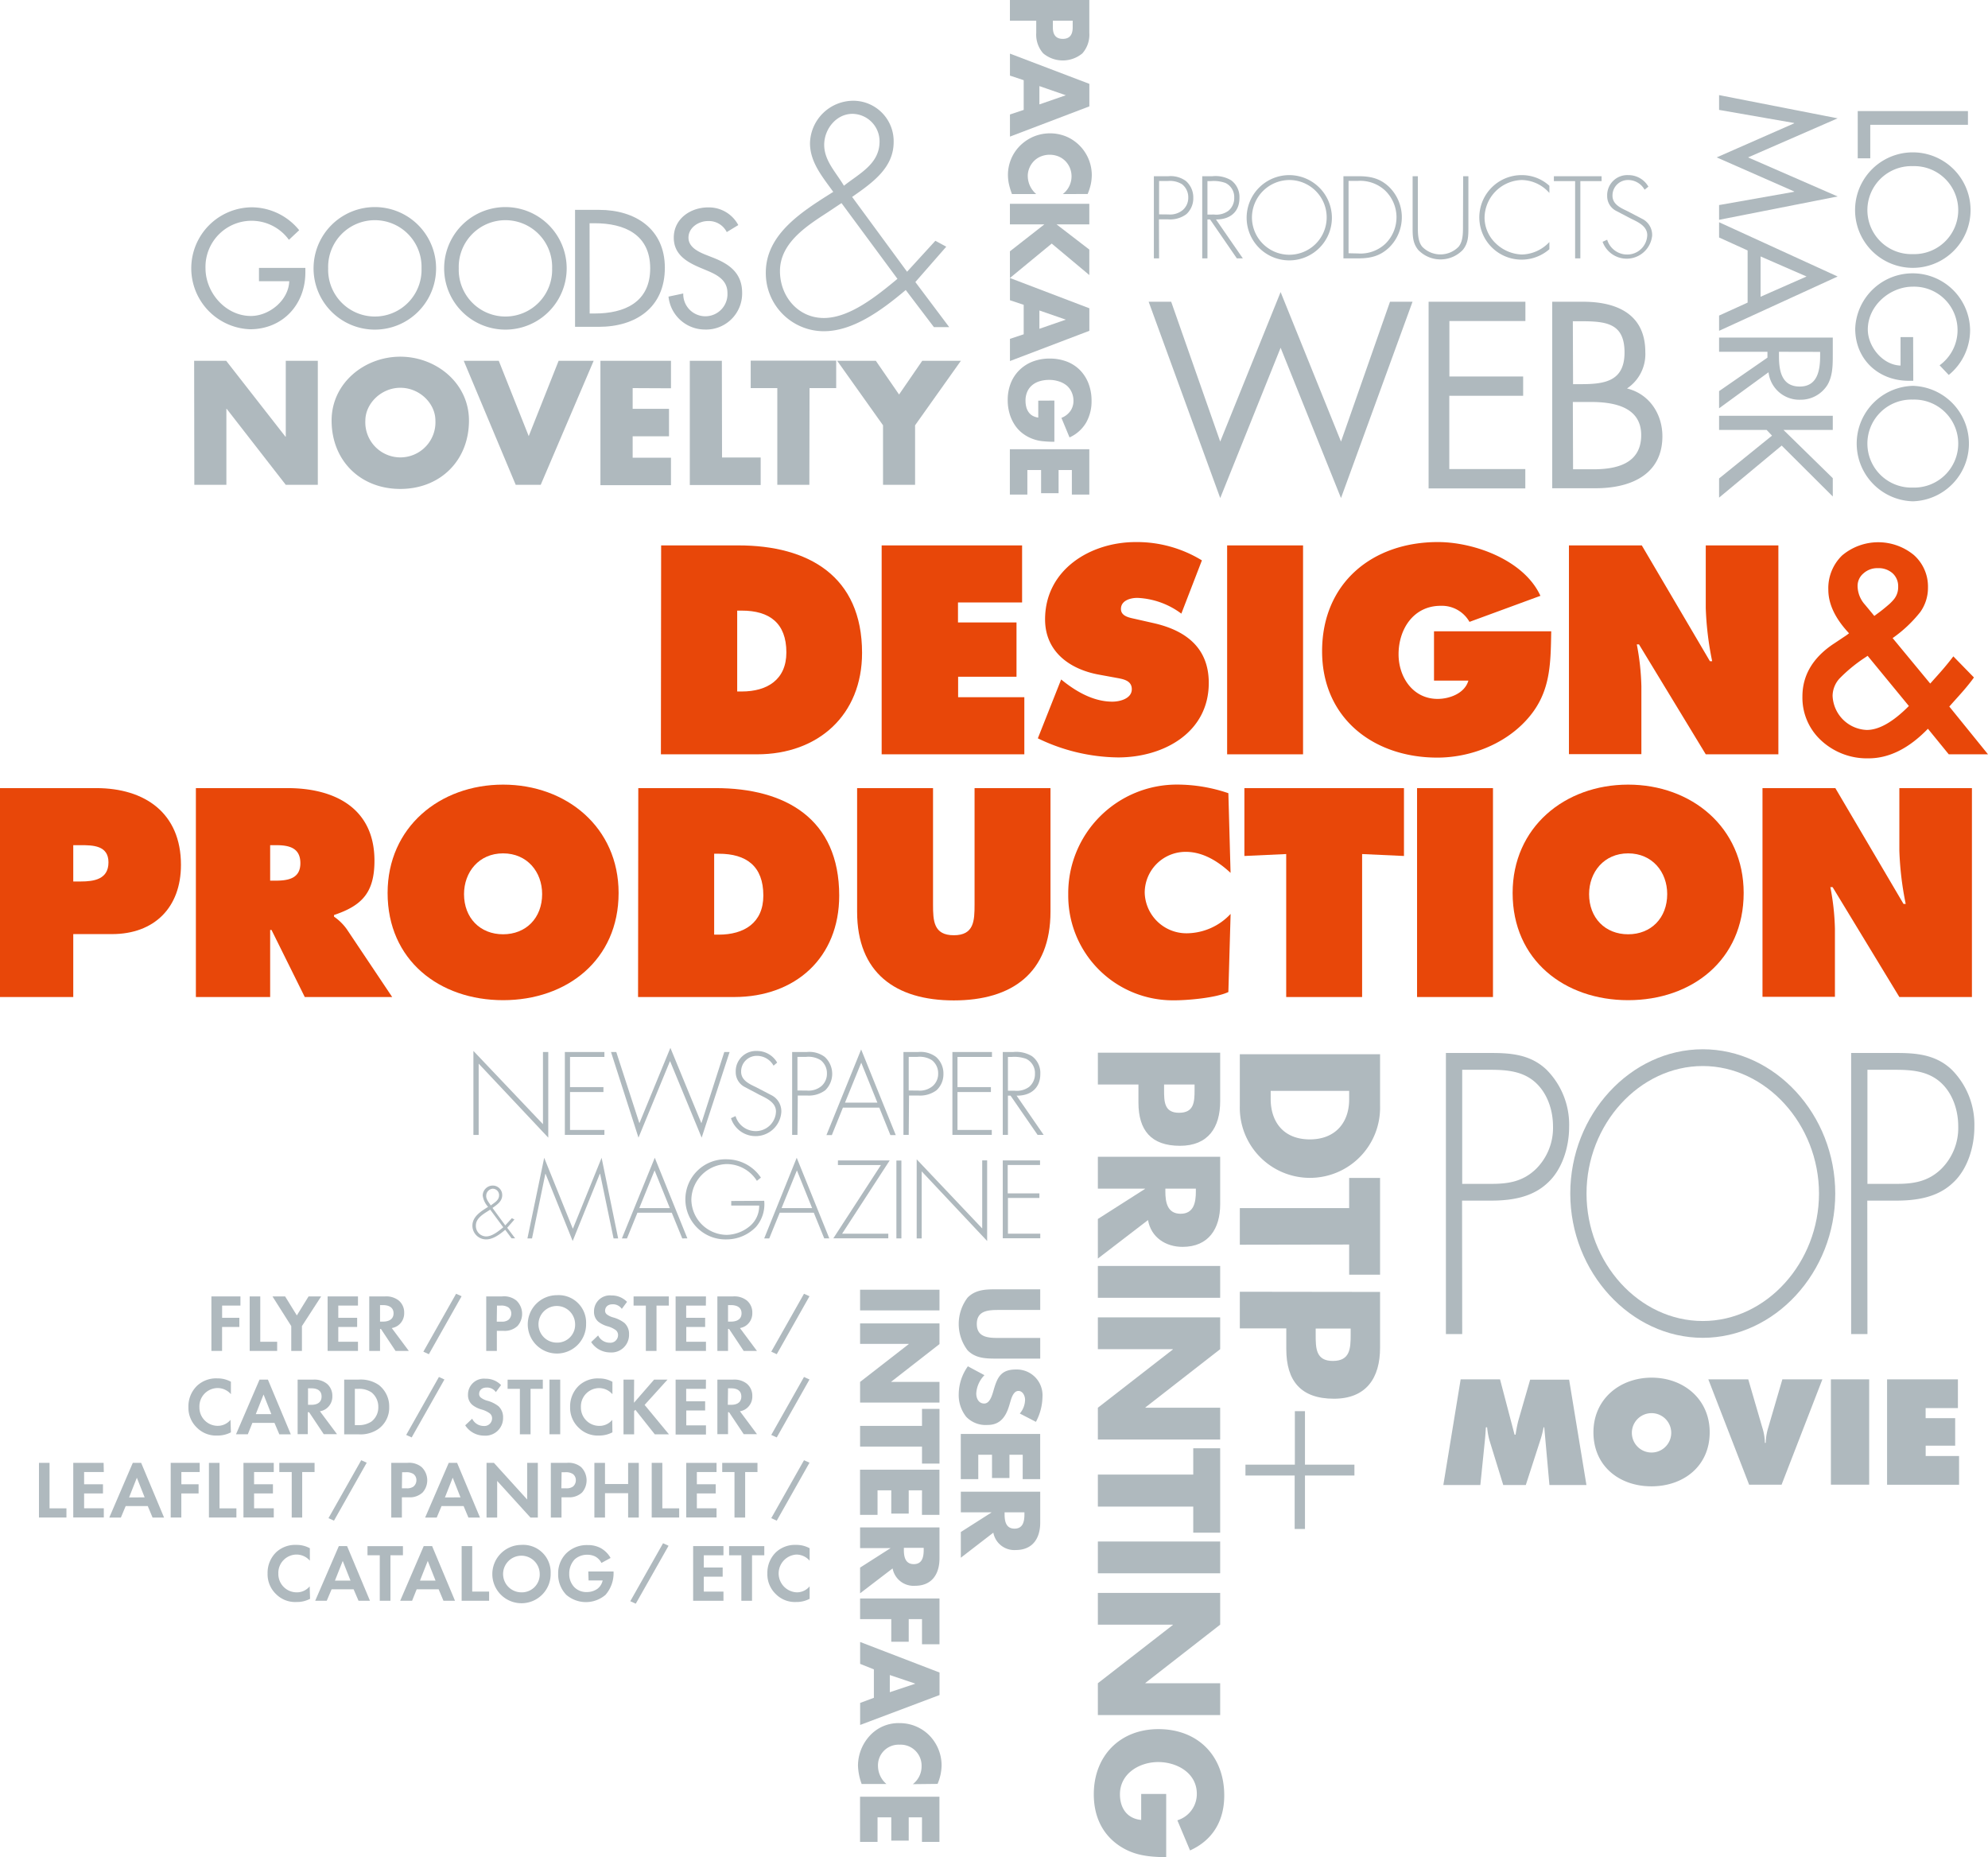 <svg xmlns="http://www.w3.org/2000/svg" viewBox="0 0 434.17 405.56"><defs><style>.a{fill:#afb9be;}.b{fill:#e84709;}</style></defs><title>アセット 1</title><path class="a" d="M266.49,96.43l13.19-32.65,13.19,32.65,10.7-30.54h4.92l-15.62,42.87L279.68,75.94l-13.19,32.82L250.86,65.89h4.92Z"/><path class="a" d="M312,65.89h21.14V70.1h-16.6V82.21h16.11v4.22H316.52v16h16.6v4.22H312Z"/><path class="a" d="M339,65.89h6.71c7.4,0,13.62,2.7,13.62,11a9,9,0,0,1-4,7.94c4.87,1.19,7.73,5.57,7.73,10.44,0,8.11-6.54,11.35-14.6,11.35H339Zm4.55,18h1.73c5.13,0,9.51-.6,9.51-6.92s-3.89-6.82-9.46-6.82H343.5Zm0,18.59H348c5.08,0,10.43-1.24,10.43-7.46s-6.05-7.24-11-7.24H343.5Z"/><path class="a" d="M319,301.21h8.6l3.17,12.07H331a28.76,28.76,0,0,1,.58-3l2.6-9h8.51l3.78,23h-8.08l-1.13-12.59h-.15a22.44,22.44,0,0,1-.55,2.29l-3.33,10.3H328.3l-3-9.73a15.94,15.94,0,0,1-.52-2.86h-.27c-.06.91-.12,1.86-.21,2.77l-1,9.82h-8.08Z"/><path class="a" d="M373.39,312.77c0,7.38-5.7,11.8-12.72,11.8S348,320.15,348,312.77c0-7.23,5.74-11.93,12.72-11.93S373.39,305.54,373.39,312.77Zm-17,.12a4.3,4.3,0,1,0,8.6,0,4.3,4.3,0,1,0-8.6,0Z"/><path class="a" d="M398,301.21l-8.91,23H382l-8.91-23h8.72l3.05,10.46a11.84,11.84,0,0,1,.58,3.41h.19a12.18,12.18,0,0,1,.57-3.41l3.06-10.46Z"/><path class="a" d="M399.86,301.21h8.36v23h-8.36Z"/><path class="a" d="M412.13,301.21H427.6v6.28h-7.05v2.2H427v6h-6.44v2.26h7.29v6.28H412.13Z"/><path class="a" d="M301.4,230.21V241.5a15.32,15.32,0,1,1-30.63,0V230.21Zm-23.89,8V240c0,4.75,2.6,8.81,8.57,8.81,5.49,0,8.57-3.61,8.57-8.73v-1.87Z"/><path class="a" d="M270.77,271.81v-8h23.88v-6.58h6.75v21.12h-6.75v-6.58Z"/><path class="a" d="M301.4,282.12v12.19c0,6.58-3,11.13-10.08,11.13-7.23,0-10.4-3.9-10.4-10.85v-4.51H270.77v-8Zm-14.06,8v1.34c0,2.89,0,5.73,3.74,5.73s3.9-2.64,3.9-5.73v-1.34Z"/><path class="a" d="M285,308.16v11.68H295.8v2.37H285v11.67h-2.25V322.21H272v-2.37h10.79V308.16Z"/><path class="a" d="M266.48,229.88V240.5c0,5.74-2.65,9.71-8.78,9.71-6.31,0-9.07-3.4-9.07-9.46v-3.93h-8.86v-6.94Zm-12.25,6.94V238c0,2.51,0,5,3.26,5s3.4-2.3,3.4-5v-1.17Z"/><path class="a" d="M239.77,274.83v-8.64l10.28-6.56v-.07H239.77v-6.95h26.71V263c0,5.27-2.51,9.28-8.21,9.28-3.69,0-6.88-2.06-7.55-5.85Zm14.74-15.27v.67c0,2.27.42,4.82,3.33,4.82s3.33-2.55,3.33-4.82v-.67Z"/><path class="a" d="M239.77,283.4v-6.95h26.71v6.95Z"/><path class="a" d="M266.48,287.68v6.94l-16.33,12.72v.07h16.33v6.94H239.77v-6.94l16.37-12.72v-.07H239.77v-6.94Z"/><path class="a" d="M239.77,329v-7H260.6v-5.74h5.88v18.43H260.6V329Z"/><path class="a" d="M239.77,343.56v-6.94h26.71v6.94Z"/><path class="a" d="M266.48,347.84v6.94L250.15,367.5v.07h16.33v6.95H239.77v-6.95l16.37-12.72v-.07H239.77v-6.94Z"/><path class="a" d="M254.69,405.56c-3.9-.07-7.23-.36-10.56-2.73-3.65-2.62-5.25-6.56-5.25-11,0-8.4,5.71-14.24,14.11-14.24,8.68,0,14.38,5.88,14.38,14.49,0,5.49-2.48,9.74-7.47,12l-2.77-6.58a6,6,0,0,0,4.25-5.78c0-4.57-4.36-6.94-8.43-6.94s-8.36,2.47-8.36,7.05c0,3,1.56,5.31,4.64,5.59v-5.67h5.46Z"/><path class="a" d="M66.69,58.5v1c0,7-4.95,12.4-12.09,12.4a13.32,13.32,0,0,1,.34-26.63,13.4,13.4,0,0,1,10.4,5L63.1,52.37a10.07,10.07,0,0,0-18.22,6.2c0,5.35,4.4,10.43,9.92,10.43,4,0,8.23-3.42,8.37-7.59H56.56V58.5Z"/><path class="a" d="M95.24,58.6a13.38,13.38,0,0,1-26.76,0,13.38,13.38,0,0,1,26.76,0Zm-3.18,0a10.2,10.2,0,1,0-20.39,0,10.2,10.2,0,1,0,20.39,0Z"/><path class="a" d="M123.76,58.6A13.38,13.38,0,0,1,97,58.6a13.38,13.38,0,0,1,26.76,0Zm-3.18,0a10.2,10.2,0,1,0-20.39,0,10.2,10.2,0,1,0,20.39,0Z"/><path class="a" d="M125.59,45.83h5.29c7.82,0,14.32,4.13,14.32,12.64,0,8.7-6.36,12.9-14.43,12.9h-5.18Zm3.19,22.63h1.11C136.4,68.46,142,66,142,58.6s-5.62-9.85-12.13-9.85h-1.11Z"/><path class="a" d="M158.72,50.68a4.37,4.37,0,0,0-4.1-2.41c-2,0-4.26,1.39-4.26,3.63,0,2,2,3,3.55,3.65l1.83.72c3.63,1.42,6.34,3.42,6.34,7.69a7.87,7.87,0,0,1-8.17,8A8,8,0,0,1,146,64.77l3.22-.68a4.83,4.83,0,1,0,9.65-.13c0-2.75-2.2-3.93-4.4-4.85l-1.76-.74c-2.92-1.26-5.56-2.92-5.56-6.47,0-4.14,3.66-6.61,7.52-6.61a7.28,7.28,0,0,1,6.57,3.86Z"/><path class="a" d="M197.81,63.33c-5.41,4.57-11.58,9-17.89,9a12.68,12.68,0,0,1-12.67-12.8c0-8.5,8.1-13.45,14.73-17.63-2.25-3.15-5.08-6.43-5.08-10.61A9.48,9.48,0,0,1,186.36,22a8.83,8.83,0,0,1,8.81,9c0,5.54-4.38,8.75-9.07,12l12,16.34,6.18-6.76,2.38,1.29-6.75,7.72,7.39,9.84h-3.34ZM180.69,46.41c-4.63,3-10.35,6.69-10.35,12.8,0,5.47,3.92,10.23,9.58,10.23S191.5,64.62,196,60.89L183.78,44.35ZM180,31.62c0,3.47,2.57,6,4.31,8.94,3.41-2.7,7.78-4.76,7.78-9.65a6,6,0,0,0-5.92-6.05C182.62,24.86,180,28.21,180,31.62Z"/><path class="a" d="M42.4,78.79h7L62.33,95.35h.08V78.79h7v27.08h-7L49.51,89.28h-.07v16.59h-7Z"/><path class="a" d="M102.42,91.83c0,8.76-6.29,14.94-15,14.94s-15-6.18-15-14.94c0-8.19,7.19-13.94,15-13.94S102.42,83.64,102.42,91.83Zm-22.63,0a7.66,7.66,0,1,0,15.3,0c0-3.73-3.45-7.15-7.65-7.15S79.79,88.13,79.79,91.86Z"/><path class="a" d="M115.47,95.24,122,78.79h7.65l-11.56,27.08h-5.46L101.28,78.79h7.65Z"/><path class="a" d="M138.17,84.75v4.53h7.94v6h-7.94v4.67h8.37v6H131.13V78.79h15.41v6Z"/><path class="a" d="M157.69,99.91h8.44v6H150.65V78.79h7Z"/><path class="a" d="M176.76,105.87h-7V84.75h-5.81v-6h18.67v6h-5.82Z"/><path class="a" d="M182.84,78.79h8.44l5.07,7.36,5.06-7.36h8.44l-10,14.08v13h-7v-13Z"/><path class="a" d="M408.46,27.26v7.31h-2.74V24.26h24.07v3Z"/><path class="a" d="M417.75,58.49a12.61,12.61,0,0,1,0-25.22,12.61,12.61,0,0,1,0,25.22Zm0-3a9.61,9.61,0,1,0,0-19.21,9.61,9.61,0,1,0,0,19.21Z"/><path class="a" d="M417.85,83.15h-1c-6.61,0-11.68-4.66-11.68-11.39a12.55,12.55,0,0,1,25.09.32,12.63,12.63,0,0,1-4.66,9.8l-2-2.11a9.49,9.49,0,0,0-5.85-17.17c-5,0-9.83,4.15-9.83,9.35,0,3.73,3.23,7.76,7.15,7.88V73.61h2.75Z"/><path class="a" d="M417.75,109.47a12.61,12.61,0,0,1,0-25.21,12.61,12.61,0,0,1,0,25.21Zm0-3a9.61,9.61,0,1,0,0-19.21,9.61,9.61,0,1,0,0,19.21Z"/><path class="a" d="M391.84,26.93v-.07L375.44,24V20.77l25.89,5.07-19.56,8.53,19.56,8.53L375.44,48V44.78l16.4-2.9v-.07l-16.92-7.44Z"/><path class="a" d="M381.67,54.69l-6.23-2.83V48.53l25.89,11.85L375.44,72.24V68.91l6.23-2.83Zm12.87,5.69L384.5,56V64.8Z"/><path class="a" d="M375.44,89.16V85.41L386,78.1V76.82H375.44v-3.1h24.83v3.75c0,2.21,0,4.58-1.15,6.56a6.89,6.89,0,0,1-5.93,3.26,6.77,6.77,0,0,1-6.95-6Zm13.08-12.34v1c0,3.16.59,6.59,4.54,6.59s4.45-3.69,4.45-6.75v-.82Z"/><path class="a" d="M400.27,104.42v4L389.11,97.3l-13.67,11.37v-4.19L387,95.13l-1.18-1.25H375.44V90.79h24.83v3.09H389.5Z"/><path class="a" d="M319.34,291.32h-3.56V229.94h9.85c4.36,0,8.58.33,12.06,3.59a17,17,0,0,1,5,12.61c0,4.4-1.55,9.29-4.66,12.13-3.41,3.26-8.07,3.91-12.43,3.91h-6.29Zm6.43-32.8c3.63,0,6.89-.49,9.77-3.34a12.63,12.63,0,0,0,3.63-9.2c0-3.82-1.41-7.65-4.22-9.93s-6.36-2.44-9.77-2.44h-5.84v24.91Z"/><path class="a" d="M400.81,260.63c0,17.26-13.25,31.51-28.93,31.51s-28.94-14.25-28.94-31.51,13.17-31.5,28.94-31.5S400.81,243.38,400.81,260.63Zm-54.32,0c0,15.14,11.47,27.84,25.39,27.84s25.38-12.78,25.38-27.84-11.55-27.84-25.38-27.84S346.49,245.49,346.49,260.63Z"/><path class="a" d="M407.84,291.32h-3.56V229.94h9.85c4.36,0,8.58.33,12.06,3.59a17,17,0,0,1,5,12.61c0,4.4-1.55,9.29-4.66,12.13-3.4,3.26-8.07,3.91-12.43,3.91h-6.29Zm6.44-32.8c3.62,0,6.88-.49,9.76-3.34a12.59,12.59,0,0,0,3.63-9.2c0-3.82-1.4-7.65-4.22-9.93s-6.36-2.44-9.77-2.44h-5.84v24.91Z"/><path class="a" d="M220.56,4.51V0H237.9V7.18a6.15,6.15,0,0,1-1.51,4.47,6.68,6.68,0,0,1-8.56,0,6.16,6.16,0,0,1-1.52-4.47V4.51Zm9.38,0V6c0,1.66.73,2.49,2.17,2.49s2.16-.83,2.16-2.49V4.51Z"/><path class="a" d="M223.57,24V17.51l-3-1v-4.8l17.34,6.6v4.92l-17.34,6.6V25Zm3.43-1.2,5.77-2-5.77-2Z"/><path class="a" d="M232.11,42.38a4.89,4.89,0,0,0,1.54-5.74,4.7,4.7,0,0,0-1-1.49,4.56,4.56,0,0,0-1.51-1,5.17,5.17,0,0,0-3.79,0,4.47,4.47,0,0,0-1.52,1,4.62,4.62,0,0,0-1,1.49,4.48,4.48,0,0,0-.37,1.84,5.23,5.23,0,0,0,1.84,3.89H221l-.16-.46a15.21,15.21,0,0,1-.54-1.94,9.81,9.81,0,0,1-.17-1.77,9,9,0,0,1,2.59-6.33,9.47,9.47,0,0,1,2.92-2,9.35,9.35,0,0,1,7.36,0,9.17,9.17,0,0,1,5.44,8.38,10,10,0,0,1-.22,2,12.53,12.53,0,0,1-.68,2.11Z"/><path class="a" d="M230.75,49l7.15,5.5v5.56l-8.21-6.87-9.13,7.52V54.88L228.08,49h-7.52V44.5H237.9V49Z"/><path class="a" d="M223.57,73V66.56l-3-1V60.71l17.34,6.61v4.92l-17.34,6.6V74ZM227,71.8l5.77-2-5.77-2Z"/><path class="a" d="M230.27,87.47v9a23.87,23.87,0,0,1-2.51-.12,8.51,8.51,0,0,1-2.09-.46,8.35,8.35,0,0,1-2.41-1.31,7.47,7.47,0,0,1-1.74-1.94,9,9,0,0,1-1.07-2.45,10.36,10.36,0,0,1-.37-2.81,9.93,9.93,0,0,1,.66-3.69,8.28,8.28,0,0,1,1.88-2.86,8.48,8.48,0,0,1,2.9-1.87,10.2,10.2,0,0,1,3.74-.66,10.36,10.36,0,0,1,3.71.65,8.15,8.15,0,0,1,2.89,1.87,8.55,8.55,0,0,1,1.86,2.91,10.36,10.36,0,0,1,.67,3.79,9.41,9.41,0,0,1-1.18,4.76,8,8,0,0,1-3.63,3.24l-1.77-4.27a4.31,4.31,0,0,0,2-1.56,3.84,3.84,0,0,0,.63-2.17,4.42,4.42,0,0,0-.38-1.84A4.15,4.15,0,0,0,233,84.22a5,5,0,0,0-1.7-.92,6.6,6.6,0,0,0-2.2-.34,7.05,7.05,0,0,0-2.05.29,4.62,4.62,0,0,0-1.63.86,3.9,3.9,0,0,0-1.07,1.43,4.73,4.73,0,0,0-.38,2,5.4,5.4,0,0,0,.15,1.28,3.42,3.42,0,0,0,.48,1.12,2.81,2.81,0,0,0,.86.82,3.51,3.51,0,0,0,1.29.43v-3.7Z"/><path class="a" d="M234.09,108v-5.36h-2.9v5.06h-3.82v-5.06h-3V108h-3.82V98.1H237.9V108Z"/><path class="a" d="M119.74,248.43l-15.2-16.16v15.56h-1.15V229.49l15.19,16V229.73h1.16Z"/><path class="a" d="M124.49,230.81v6.58h7.3v1.08h-7.3v8.28H132v1.08h-8.64v-18.1H132v1.08Z"/><path class="a" d="M139.64,245.28l6.77-16.46,6.77,16.46,5-15.55h1.16l-6.1,18.7-6.91-16.73-6.89,16.73-6-18.7h1.15Z"/><path class="a" d="M168.94,232.71a4.14,4.14,0,0,0-3.68-2.14,3.4,3.4,0,0,0-3.4,3.46c0,1.89,1.8,2.68,3.26,3.38l3.46,1.8a3.94,3.94,0,0,1,2.06,3.6,5.64,5.64,0,0,1-11,1.37l1-.46A4.59,4.59,0,0,0,165,247a4.41,4.41,0,0,0,4.47-4.28c0-2-2.09-2.9-3.65-3.67l-3.26-1.73a3.63,3.63,0,0,1-1.88-3.24,4.43,4.43,0,0,1,4.64-4.58,5.06,5.06,0,0,1,4.41,2.54Z"/><path class="a" d="M174.16,247.83H173v-18.1h3.19a5.62,5.62,0,0,1,3.92,1.06,5,5,0,0,1,.12,7.29,6,6,0,0,1-4,1.15h-2Zm2.09-9.68a4.37,4.37,0,0,0,3.17-1,3.56,3.56,0,0,0,1.18-2.71,3.61,3.61,0,0,0-1.37-2.93,5,5,0,0,0-3.17-.72h-1.9v7.34Z"/><path class="a" d="M184.09,241.87l-2.42,6h-1.18l7.58-18.7,7.56,18.7h-1.17l-2.43-6Zm4-9.81-3.55,8.73h7.08Z"/><path class="a" d="M198.46,247.83h-1.15v-18.1h3.19a5.61,5.61,0,0,1,3.91,1.06,4.79,4.79,0,0,1,1.63,3.72,4.74,4.74,0,0,1-1.51,3.57,6,6,0,0,1-4,1.15h-2Zm2.09-9.68a4.34,4.34,0,0,0,3.16-1,3.53,3.53,0,0,0,1.18-2.71,3.61,3.61,0,0,0-1.37-2.93,5,5,0,0,0-3.17-.72h-1.89v7.34Z"/><path class="a" d="M209.11,230.81v6.58h7.3v1.08h-7.3v8.28h7.49v1.08H208v-18.1h8.64v1.08Z"/><path class="a" d="M227.93,247.83h-1.32l-5.91-8.57h-.57v8.57H219v-18.1h2.25a6.63,6.63,0,0,1,4.13.91,4.53,4.53,0,0,1,1.82,3.89c0,3.14-2.18,4.78-5.18,4.73Zm-6.34-9.65a4.53,4.53,0,0,0,3.17-.84,3.65,3.65,0,0,0,1.27-2.86,3.44,3.44,0,0,0-1.92-3.26,7.67,7.67,0,0,0-3.24-.41h-.74v7.37Z"/><path class="a" d="M110.34,268.55c-1.26,1.07-2.7,2.1-4.17,2.1a3,3,0,0,1-3-3c0-2,1.89-3.14,3.43-4.11a4.5,4.5,0,0,1-1.18-2.48,2.21,2.21,0,0,1,2.2-2.17,2.06,2.06,0,0,1,2.06,2.1c0,1.29-1,2-2.12,2.79l2.79,3.81,1.44-1.58.56.3-1.58,1.8,1.73,2.3h-.78Zm-4-3.94c-1.08.69-2.41,1.56-2.41,3a2.28,2.28,0,0,0,2.23,2.39c1.32,0,2.7-1.13,3.75-2l-2.85-3.85Zm-.16-3.45c0,.81.6,1.41,1,2.08.8-.63,1.82-1.11,1.82-2.25a1.4,1.4,0,0,0-1.38-1.41A1.54,1.54,0,0,0,106.19,261.16Z"/><path class="a" d="M131.06,256.32H131L125.07,271l-5.92-14.67h-.05l-2.91,14.11h-1l3.66-17.61,6.26,15.5,6.28-15.5L135,270.43h-1Z"/><path class="a" d="M139.21,264.82l-2.28,5.61h-1.11L143,252.82l7.12,17.61H149l-2.29-5.61Zm3.75-9.24-3.34,8.23h6.67Z"/><path class="a" d="M166.9,262.22a7.52,7.52,0,0,1-1.78,5.68,8.94,8.94,0,0,1-6.47,2.75,8.75,8.75,0,1,1,.14-17.49,9,9,0,0,1,7.39,4l-.88.7a7.81,7.81,0,0,0-6.58-3.66,7.92,7.92,0,0,0-7.73,7.73,7.79,7.79,0,0,0,7.73,7.73,8.15,8.15,0,0,0,5-1.88,5.69,5.69,0,0,0,2.08-4.52h-6.1v-1Z"/><path class="a" d="M170.29,264.82,168,270.43h-1.1L174,252.82l7.12,17.61h-1.11l-2.28-5.61Zm3.75-9.24-3.35,8.23h6.67Z"/><path class="a" d="M194,269.41v1H182l10.39-16H183v-1h11.3l-10.39,16Z"/><path class="a" d="M196.86,270.43h-1.09v-17h1.09Z"/><path class="a" d="M215.59,271l-14.3-15.21v14.65H200.2V253.16l14.31,15.1V253.39h1.08Z"/><path class="a" d="M220.08,254.4v6.2H227v1h-6.87v7.8h7.06v1H219v-17h8.14v1Z"/><path class="a" d="M253.14,56.42H252V38.48h3.17A5.62,5.62,0,0,1,259,39.53a4.75,4.75,0,0,1,1.61,3.68,4.71,4.71,0,0,1-1.5,3.55,5.93,5.93,0,0,1-4,1.14h-2Zm2.07-9.59a4.31,4.31,0,0,0,3.14-1,3.52,3.52,0,0,0,1.16-2.68,3.6,3.6,0,0,0-1.35-2.91,5,5,0,0,0-3.14-.71h-1.88v7.28Z"/><path class="a" d="M271.43,56.42h-1.31l-5.85-8.5h-.57v8.5h-1.14V38.48h2.23a6.62,6.62,0,0,1,4.1.9,4.53,4.53,0,0,1,1.8,3.86c0,3.11-2.16,4.73-5.13,4.68Zm-6.28-9.57a4.44,4.44,0,0,0,3.14-.83,3.58,3.58,0,0,0,1.26-2.83,3.42,3.42,0,0,0-1.9-3.23,7.55,7.55,0,0,0-3.21-.41h-.74v7.3Z"/><path class="a" d="M290.88,47.45a9.31,9.31,0,1,1-9.3-9.21A9.34,9.34,0,0,1,290.88,47.45Zm-17.46,0a8.16,8.16,0,1,0,8.16-8.14A8.21,8.21,0,0,0,273.42,47.45Z"/><path class="a" d="M293.4,38.48h3.23c2.62,0,4.69.43,6.66,2.26a9.27,9.27,0,0,1,.1,13.3c-2,1.9-4.09,2.38-6.76,2.38H293.4Zm3.21,16.87a7.91,7.91,0,0,0,6-2.17,8.1,8.1,0,0,0-.22-11.68,8,8,0,0,0-5.8-2h-2.07v15.8Z"/><path class="a" d="M319.55,38.48h1.14V49.66c0,1.83,0,3.4-1.21,4.9a6.74,6.74,0,0,1-9.76,0c-1.21-1.5-1.21-3.07-1.21-4.9V38.48h1.14V49.33c0,1.62,0,3.33.93,4.52a5.54,5.54,0,0,0,8,0c.93-1.19.93-2.9.93-4.52Z"/><path class="a" d="M338.38,42.14a8.21,8.21,0,0,0-6-2.83,8.34,8.34,0,0,0-8.16,8.26,7.8,7.8,0,0,0,2.41,5.54,8.67,8.67,0,0,0,5.75,2.47,8.51,8.51,0,0,0,6-2.73v1.57a9.23,9.23,0,1,1-5.94-16.18,8.9,8.9,0,0,1,5.94,2.33Z"/><path class="a" d="M345.14,56.42H344V39.55h-4.64V38.48h10.42v1.07h-4.64Z"/><path class="a" d="M359.17,41.43a4.11,4.11,0,0,0-3.64-2.12,3.37,3.37,0,0,0-3.37,3.43c0,1.88,1.78,2.66,3.23,3.35l3.43,1.79a3.92,3.92,0,0,1,2,3.57A5.59,5.59,0,0,1,350,52.8l1-.45a4.55,4.55,0,0,0,4.33,3.23,4.36,4.36,0,0,0,4.42-4.23c0-2-2.07-2.88-3.62-3.64L352.87,46A3.6,3.6,0,0,1,351,42.79a4.39,4.39,0,0,1,4.59-4.55A5,5,0,0,1,360,40.76Z"/><path class="a" d="M227.18,296.68h-9.75c-2.23,0-4.44-.09-6.12-1.82a9.52,9.52,0,0,1,0-11.49c1.68-1.73,3.89-1.82,6.12-1.82h9.75v4.51h-9.13c-2.26,0-4.72.16-4.72,3.06s2.46,3.05,4.72,3.05h9.13Z"/><path class="a" d="M222.72,308.67a4.73,4.73,0,0,0,1.15-3c0-.83-.49-1.93-1.45-1.93s-1.41,1.22-1.66,2l-.34,1.15c-.72,2.42-1.94,4.28-4.74,4.28a5.88,5.88,0,0,1-4.67-1.79,7.63,7.63,0,0,1-1.63-4.93,10.64,10.64,0,0,1,2-6.09L215,300.3a6.18,6.18,0,0,0-1.79,4c0,1.06.52,2.19,1.74,2.19s1.71-1.77,2-2.74c.81-2.83,1.54-4.69,4.9-4.69a5.62,5.62,0,0,1,5.82,6,11.91,11.91,0,0,1-1.43,5.43Z"/><path class="a" d="M223.36,317.67h-2.9v5.09h-3.81v-5.09h-3V323h-3.82v-9.86h17.34V323h-3.82Z"/><path class="a" d="M209.84,340.16v-5.61l6.67-4.25v-.05h-6.67v-4.51h17.34v6.74c0,3.43-1.64,6-5.34,6a4.66,4.66,0,0,1-4.9-3.79Zm9.56-9.91v.44c0,1.47.28,3.12,2.17,3.12s2.16-1.65,2.16-3.12v-.44Z"/><path class="a" d="M187.84,286.15v-4.51h17.34v4.51Z"/><path class="a" d="M205.18,289v4.51l-10.6,8.26v0h10.6v4.51H187.84v-4.51l10.62-8.25v-.05H187.84V289Z"/><path class="a" d="M187.84,315.89v-4.51h13.52v-3.72h3.82v11.95h-3.82v-3.72Z"/><path class="a" d="M201.36,325.44h-2.9v5.08h-3.81v-5.08h-3v5.36h-3.82v-9.86h17.34v9.86h-3.82Z"/><path class="a" d="M187.84,347.93v-5.61l6.67-4.26v0h-6.67v-4.51h17.34v6.74c0,3.43-1.64,6-5.34,6a4.66,4.66,0,0,1-4.9-3.79ZM197.4,338v.44c0,1.47.28,3.12,2.17,3.12s2.16-1.65,2.16-3.12V338Z"/><path class="a" d="M201.36,353.57h-2.9v4.94h-3.81v-4.94h-6.81v-4.51h17.34v10h-3.82Z"/><path class="a" d="M190.85,364.54l-3-1.2v-4.78l17.34,6.67v4.92l-17.34,6.53v-4.81l3-1.12Zm9,3.15v-.05l-5.52-1.86v3.75Z"/><path class="a" d="M199.36,389.61a4.91,4.91,0,0,0,1.91-4,4.57,4.57,0,0,0-4.81-4.62,4.5,4.5,0,0,0-4.71,4.69,5.2,5.2,0,0,0,1.84,3.89h-5.41a12.8,12.8,0,0,1-.8-4,9.69,9.69,0,0,1,2.55-6.51,8.48,8.48,0,0,1,6.55-2.78,9.1,9.1,0,0,1,6.35,2.55,9.38,9.38,0,0,1,2.81,6.6,10.65,10.65,0,0,1-.88,4.12Z"/><path class="a" d="M201.36,396.86h-2.9v5.08h-3.81v-5.08h-3v5.36h-3.82v-9.87h17.34v9.87h-3.82Z"/><path class="b" d="M144.39,119.1h16.88c15.31,0,27,6.72,27,23.47,0,13.56-9.56,22.15-22.93,22.15h-21ZM161,151h1c5.5,0,9.74-2.54,9.74-8.53,0-6.41-3.69-9.13-9.74-9.13h-1Z"/><path class="b" d="M192.55,119.1h30.67v12.46h-14v4.36H222v11.86H209.25v4.47h14.46v12.47H192.55Z"/><path class="b" d="M231.75,148.38l.85.67c3,2.3,6.53,4.17,10.34,4.17,1.64,0,4.24-.66,4.24-2.72s-2.18-2.24-3.69-2.54l-3.33-.61c-6.47-1.14-11.92-5-11.92-12.1,0-10.83,9.86-16.88,19.79-16.88a27.2,27.2,0,0,1,14.46,4L258,134a17.25,17.25,0,0,0-9.62-3.44c-1.45,0-3.57.54-3.57,2.42,0,1.69,2.06,1.93,3.33,2.23l3.75.85c7,1.57,12.1,5.33,12.1,13.07,0,10.89-9.92,16.27-19.79,16.27a41.11,41.11,0,0,1-17.54-4.17Z"/><path class="b" d="M268,119.1h16.58v45.62H268Z"/><path class="b" d="M338.78,137.86c-.13,7.44-.13,13.67-5.51,19.48-4.84,5.26-12.28,8.1-19.36,8.1-13.92,0-25.17-8.59-25.17-23.23,0-14.88,10.95-23.84,25.29-23.84,7.93,0,18.82,3.94,22.39,11.74l-15.49,5.69a6.94,6.94,0,0,0-6.29-3.51c-5.93,0-9.2,5.08-9.2,10.59,0,5,3.15,9.74,8.53,9.74,2.6,0,5.93-1.21,6.72-4h-7.51V137.86Z"/><path class="b" d="M342.65,119.1h15.91l14.88,25.29h.49a67.92,67.92,0,0,1-1.4-11.62V119.1h15.86v45.62H372.53l-14.58-24h-.48a54,54,0,0,1,1,9.14v14.82H342.65Z"/><path class="b" d="M413.34,139.34l8.21,9.93.27-.3c.89-1,1.72-1.91,2.51-2.83s1.55-1.86,2.27-2.81l4.5,4.61c-.56.79-1.28,1.7-2.18,2.75s-2,2.24-3.2,3.6l8.45,10.43H425.6l-4.55-5.58q-6.26,6.47-13,6.46a14.69,14.69,0,0,1-10.28-3.87,12.7,12.7,0,0,1-4.13-9.63c0-4.54,2.18-8.33,6.56-11.34l3-2,.21-.15.41-.32q-4.51-4.81-4.52-9.48a9.94,9.94,0,0,1,3-7.51,12.24,12.24,0,0,1,15.69-.09,9.2,9.2,0,0,1,3.07,7.09,9.09,9.09,0,0,1-1.68,5.35A28.57,28.57,0,0,1,413.34,139.34Zm-5.46,3.87-.39.27a33.24,33.24,0,0,0-5.76,4.7,5.72,5.72,0,0,0-1.5,3.75,7.77,7.77,0,0,0,7.47,7.47q4,0,9.19-5.23Zm1.47-8.71.56-.42c1-.72,1.77-1.36,2.4-1.9a9.49,9.49,0,0,0,1.36-1.37,4.15,4.15,0,0,0,.88-2.69,3.81,3.81,0,0,0-1.21-2.93,4.59,4.59,0,0,0-3.25-1.12,4.48,4.48,0,0,0-3.13,1.15,3.54,3.54,0,0,0-1.27,2.81,6.2,6.2,0,0,0,1.6,4l1.71,2.06A4.11,4.11,0,0,0,409.35,134.5Z"/><path class="b" d="M0,172.1H21c10.65,0,18.52,5.45,18.52,16.76,0,9.32-5.81,15.12-15.07,15.12H16v13.74H0Zm16,20.39h1.64c2.9,0,6.05-.48,6.05-4.18s-3.39-3.75-6.11-3.75H16Z"/><path class="b" d="M42.78,172.1h20c10.28,0,19,4.36,19,15.85,0,6.9-2.66,9.8-8.83,11.86v.36a11.4,11.4,0,0,1,2.78,2.73l9.92,14.82H66.56L59.3,203.08H59v14.64H42.78ZM59,192.31h1.15c2.73,0,5.45-.43,5.45-3.81s-2.48-3.94-5.33-3.94H59Z"/><path class="b" d="M135.1,195c0,14.64-11.31,23.41-25.23,23.41S84.65,209.67,84.65,195c0-14.34,11.37-23.66,25.22-23.66S135.1,180.69,135.1,195Zm-33.76.24c0,5.21,3.51,8.78,8.53,8.78s8.53-3.57,8.53-8.78c0-4.84-3.26-8.89-8.53-8.89S101.34,190.43,101.34,195.27Z"/><path class="b" d="M139.4,172.1h16.88c15.3,0,27,6.72,27,23.47,0,13.56-9.56,22.15-22.93,22.15h-21Zm16.57,32h1c5.51,0,9.74-2.55,9.74-8.54,0-6.41-3.69-9.13-9.74-9.13h-1Z"/><path class="b" d="M229.42,172.1v27c0,13.31-8.35,19.36-21.11,19.36s-21.12-6.05-21.12-19.36v-27h16.58v25.41c0,3.57.12,6.72,4.54,6.72s4.53-3.15,4.53-6.72V172.1Z"/><path class="b" d="M268.75,190.61c-2.67-2.48-6-4.59-9.75-4.59a8.93,8.93,0,0,0-9,8.89,9.11,9.11,0,0,0,9.26,8.89,13.23,13.23,0,0,0,9.5-4.23l-.49,17.06c-2.66,1.27-8.83,1.81-11.8,1.81a22.86,22.86,0,0,1-23.17-23.11,23.72,23.72,0,0,1,23.84-24,34.67,34.67,0,0,1,11.13,1.88Z"/><path class="b" d="M271.77,172.1h34.85v14.82l-9.14-.42v31.22H280.9V186.5l-9.13.42Z"/><path class="b" d="M309.48,172.1h16.58v45.62H309.48Z"/><path class="b" d="M380.81,195c0,14.64-11.32,23.41-25.23,23.41s-25.23-8.77-25.23-23.41c0-14.34,11.38-23.66,25.23-23.66S380.81,180.69,380.81,195Zm-33.76.24c0,5.21,3.51,8.78,8.53,8.78s8.53-3.57,8.53-8.78c0-4.84-3.27-8.89-8.53-8.89S347.05,190.43,347.05,195.27Z"/><path class="b" d="M384.92,172.1h15.91l14.89,25.29h.48a68.91,68.91,0,0,1-1.39-11.62V172.1h15.85v45.62H414.81l-14.58-24h-.49a53,53,0,0,1,1,9.14v14.82H384.92Z"/><path class="a" d="M52.51,285.1h-4v2.67h3.76v2H48.5V295H46.17V283.1h6.34Z"/><path class="a" d="M56.84,283.1V293h3.69v2h-6V283.1Z"/><path class="a" d="M63.61,289.58l-4.1-6.48h2.76l2.56,4.15,2.56-4.15h2.75l-4.2,6.48V295H63.61Z"/><path class="a" d="M78.18,285.1h-4.3v2.67H78v2H73.88V293h4.3v2H71.55V283.1h6.63Z"/><path class="a" d="M84.09,283.1a4.39,4.39,0,0,1,3,.9,3.38,3.38,0,0,1,1.18,2.68,3.27,3.27,0,0,1-1.4,2.81,3.36,3.36,0,0,1-1.31.52l3.73,5h-2.9l-3.19-4.8H83V295H80.64V283.1ZM83,288.6h.66c.45,0,2.29-.06,2.29-1.81S84.09,285,83.66,285H83Z"/><path class="a" d="M99.61,282.52l1.2.54-7.15,12.66-1.2-.55Z"/><path class="a" d="M109.64,283.1a4.28,4.28,0,0,1,3.15.91,4,4,0,0,1,.23,5.55,4.08,4.08,0,0,1-3,1.06h-1.51V295h-2.32V283.1Zm-1.15,5.51h1a2.4,2.4,0,0,0,1.52-.37,1.79,1.79,0,0,0,.65-1.4,1.65,1.65,0,0,0-.66-1.36,2.84,2.84,0,0,0-1.65-.38h-.81Z"/><path class="a" d="M128,289.08a6.37,6.37,0,1,1-6.37-6.25A6,6,0,0,1,128,289.08Zm-2.4,0a4,4,0,1,0-4,4.11A3.9,3.9,0,0,0,125.6,289.08Z"/><path class="a" d="M135.8,285.82a2.33,2.33,0,0,0-2-1c-1.25,0-1.65.79-1.65,1.4a1,1,0,0,0,.38.8,4.11,4.11,0,0,0,1.43.68,7,7,0,0,1,2.42,1.2,3.24,3.24,0,0,1,1,2.51,3.84,3.84,0,0,1-4.15,3.92,4.94,4.94,0,0,1-4.12-2.26l1.52-1.45a2.79,2.79,0,0,0,2.51,1.59,1.67,1.67,0,0,0,1.84-1.64,1.41,1.41,0,0,0-.46-1.08,5.38,5.38,0,0,0-1.85-.87,5.87,5.87,0,0,1-2-1,2.79,2.79,0,0,1-.94-2.22,3.47,3.47,0,0,1,3.83-3.51,4.61,4.61,0,0,1,3.38,1.4Z"/><path class="a" d="M143.38,285.1V295h-2.33V285.1h-2.68v-2h7.7v2Z"/><path class="a" d="M154.16,285.1h-4.3v2.67H154v2h-4.12V293h4.3v2h-6.63V283.1h6.63Z"/><path class="a" d="M160.07,283.1a4.39,4.39,0,0,1,3.05.9,3.38,3.38,0,0,1,1.18,2.68,3.27,3.27,0,0,1-1.4,2.81,3.38,3.38,0,0,1-1.3.52l3.72,5h-2.9l-3.19-4.8H159V295h-2.33V283.1ZM159,288.6h.66c.45,0,2.29-.06,2.29-1.81s-1.83-1.79-2.26-1.79H159Z"/><path class="a" d="M175.59,282.52l1.2.54-7.15,12.66-1.2-.55Z"/><path class="a" d="M50.43,312.78a6.17,6.17,0,0,1-3,.7,5.86,5.86,0,0,1-4.36-1.66,6,6,0,0,1-1.92-4.57,6.25,6.25,0,0,1,1.92-4.67A6.09,6.09,0,0,1,47.49,301a6,6,0,0,1,2.94.73v2.72a3.84,3.84,0,0,0-2.88-1.34,4,4,0,0,0-4,4.17,4,4,0,0,0,4,4.08,3.59,3.59,0,0,0,2.79-1.31Z"/><path class="a" d="M59.94,310.71H55.12l-1,2.5H51.54l5.14-11.94h1.83l5,11.94H61Zm-.68-1.9-1.7-4.29-1.7,4.29Z"/><path class="a" d="M68.4,301.27a4.39,4.39,0,0,1,3,.9,3.4,3.4,0,0,1,1.18,2.68,3.25,3.25,0,0,1-1.4,2.81,3.08,3.08,0,0,1-1.31.52l3.73,5h-2.9l-3.19-4.79h-.29v4.79H65V301.27Zm-1.13,5.5h.67c.44,0,2.29,0,2.29-1.81s-1.83-1.79-2.26-1.79h-.7Z"/><path class="a" d="M78.29,301.27a6.94,6.94,0,0,1,4.44,1.17A5.93,5.93,0,0,1,85,307.25a5.71,5.71,0,0,1-2.4,4.82,6.88,6.88,0,0,1-4.37,1.14H75.17V301.27Zm-.79,9.94h.71a5,5,0,0,0,2.92-.79,3.89,3.89,0,0,0,1.49-3.17,4,4,0,0,0-1.47-3.18,4.85,4.85,0,0,0-2.94-.79H77.5Z"/><path class="a" d="M95.86,300.69l1.2.55-7.15,12.65-1.2-.54Z"/><path class="a" d="M108.29,304a2.31,2.31,0,0,0-2-1c-1.25,0-1.65.78-1.65,1.39a1,1,0,0,0,.38.81,4,4,0,0,0,1.43.68,6.86,6.86,0,0,1,2.42,1.2,3.26,3.26,0,0,1,1,2.5,3.85,3.85,0,0,1-4.16,3.92,4.9,4.9,0,0,1-4.11-2.25l1.52-1.45a2.79,2.79,0,0,0,2.5,1.59,1.68,1.68,0,0,0,1.85-1.65,1.38,1.38,0,0,0-.47-1.07,5.52,5.52,0,0,0-1.84-.88,5.62,5.62,0,0,1-2-1,2.78,2.78,0,0,1-.95-2.21,3.47,3.47,0,0,1,3.83-3.51,4.6,4.6,0,0,1,3.39,1.39Z"/><path class="a" d="M115.87,303.28v9.93h-2.33v-9.93h-2.68v-2h7.69v2Z"/><path class="a" d="M122.35,301.27v11.94H120V301.27Z"/><path class="a" d="M133.75,312.78a6.16,6.16,0,0,1-2.95.7,5.87,5.87,0,0,1-4.37-1.66,6,6,0,0,1-1.92-4.57,6.25,6.25,0,0,1,1.92-4.67,6.09,6.09,0,0,1,4.38-1.57,6,6,0,0,1,2.94.73v2.72a3.84,3.84,0,0,0-2.88-1.34,4,4,0,0,0-4,4.17,4,4,0,0,0,4.05,4.08,3.59,3.59,0,0,0,2.79-1.31Z"/><path class="a" d="M138.46,306.32l4.39-5.05h2.93l-5,5.52,5.31,6.42H143l-4.24-5.35-.27.27v5.08h-2.32V301.27h2.32Z"/><path class="a" d="M154.16,303.28h-4.3V306H154v2h-4.12v3.26h4.3v2h-6.63V301.27h6.63Z"/><path class="a" d="M160.07,301.27a4.39,4.39,0,0,1,3.05.9,3.4,3.4,0,0,1,1.18,2.68,3.25,3.25,0,0,1-1.4,2.81,3.09,3.09,0,0,1-1.3.52l3.72,5h-2.9l-3.19-4.79H159v4.79h-2.33V301.27Zm-1.12,5.5h.66c.45,0,2.29,0,2.29-1.81s-1.83-1.79-2.26-1.79H159Z"/><path class="a" d="M175.59,300.69l1.2.55-7.15,12.65-1.2-.54Z"/><path class="a" d="M10.82,319.45v9.93h3.69v2h-6V319.45Z"/><path class="a" d="M22.67,321.45h-4.3v2.67h4.12v2H18.37v3.25h4.3v2H16V319.45h6.63Z"/><path class="a" d="M32.27,328.88H27.45l-1.05,2.51H23.87L29,319.45h1.83l5,11.94H33.32Zm-.68-1.9-1.7-4.29L28.19,327Z"/><path class="a" d="M43.61,321.45h-4v2.67h3.76v2H39.6v5.26H37.28V319.45h6.33Z"/><path class="a" d="M47.94,319.45v9.93h3.69v2h-6V319.45Z"/><path class="a" d="M59.79,321.45h-4.3v2.67h4.12v2H55.49v3.25h4.3v2H53.17V319.45h6.62Z"/><path class="a" d="M66,321.45v9.94H63.71v-9.94H61v-2h7.7v2Z"/><path class="a" d="M78.89,318.87l1.2.54-7.15,12.66-1.2-.55Z"/><path class="a" d="M88.92,319.45a4.28,4.28,0,0,1,3.15.91,4,4,0,0,1,.23,5.55,4.08,4.08,0,0,1-3,1.06H87.77v4.42H85.45V319.45ZM87.77,325h1a2.4,2.4,0,0,0,1.52-.37,1.79,1.79,0,0,0,.65-1.4,1.65,1.65,0,0,0-.66-1.36,2.84,2.84,0,0,0-1.65-.38h-.81Z"/><path class="a" d="M101.25,328.88H96.43l-1.05,2.51H92.85L98,319.45h1.83l5,11.94H102.3Zm-.68-1.9-1.7-4.29L97.17,327Z"/><path class="a" d="M106.26,331.39V319.45h1.61l7.26,8v-8h2.33v11.94h-1.61l-7.27-8v8Z"/><path class="a" d="M123.74,319.45a4.3,4.3,0,0,1,3.16.91,4.08,4.08,0,0,1,.23,5.55,4.11,4.11,0,0,1-3,1.06h-1.5v4.42h-2.33V319.45ZM122.6,325h1a2.4,2.4,0,0,0,1.52-.37,1.78,1.78,0,0,0,.64-1.4,1.65,1.65,0,0,0-.66-1.36,2.8,2.8,0,0,0-1.65-.38h-.8Z"/><path class="a" d="M132.13,324.07h5.05v-4.62h2.33v11.94h-2.33v-5.32h-5.05v5.32h-2.32V319.45h2.32Z"/><path class="a" d="M144.65,319.45v9.93h3.68v2h-6V319.45Z"/><path class="a" d="M156.49,321.45h-4.3v2.67h4.12v2h-4.12v3.25h4.3v2h-6.62V319.45h6.62Z"/><path class="a" d="M162.74,321.45v9.94h-2.33v-9.94h-2.68v-2h7.7v2Z"/><path class="a" d="M175.59,318.87l1.2.54-7.15,12.66-1.2-.55Z"/><path class="a" d="M67.72,349.13a6.1,6.1,0,0,1-3,.7,5.87,5.87,0,0,1-4.37-1.66,6,6,0,0,1-1.91-4.57,6.25,6.25,0,0,1,1.91-4.67,6.11,6.11,0,0,1,4.39-1.57,6,6,0,0,1,2.93.73v2.72a3.84,3.84,0,0,0-2.88-1.34,4,4,0,0,0-4,4.17,4,4,0,0,0,4.05,4.08,3.59,3.59,0,0,0,2.79-1.31Z"/><path class="a" d="M77.23,347.06H72.42l-1.06,2.5H68.84L74,337.62H75.8l5,11.94h-2.5Zm-.68-1.9-1.7-4.3-1.7,4.3Z"/><path class="a" d="M85.27,339.63v9.93H82.94v-9.93H80.26v-2H88v2Z"/><path class="a" d="M95.8,347.06H91l-1,2.5H87.4l5.14-11.94h1.83l5,11.94H96.85Zm-.68-1.9-1.7-4.3-1.7,4.3Z"/><path class="a" d="M103.13,337.62v9.94h3.69v2h-6V337.62Z"/><path class="a" d="M120.26,343.6a6.37,6.37,0,1,1-6.37-6.24A6,6,0,0,1,120.26,343.6Zm-2.39,0a4,4,0,1,0-4,4.12A3.9,3.9,0,0,0,117.87,343.6Z"/><path class="a" d="M128.48,343.17H134v.15a7.21,7.21,0,0,1-1.75,4.94,6.58,6.58,0,0,1-8.58,0,6.4,6.4,0,0,1-1.77-4.6,6.13,6.13,0,0,1,1.75-4.44,6.39,6.39,0,0,1,4.71-1.82,5.83,5.83,0,0,1,2.76.62,5.59,5.59,0,0,1,2.23,2.19l-2,1.09a3.28,3.28,0,0,0-1.39-1.42,3.93,3.93,0,0,0-1.69-.37,4.05,4.05,0,0,0-2.75,1,4.47,4.47,0,0,0-1.2,3.15,4.06,4.06,0,0,0,1.18,3,3.68,3.68,0,0,0,2.65,1,4,4,0,0,0,2.34-.72,3.13,3.13,0,0,0,1.13-1.82h-3.08Z"/><path class="a" d="M144.81,337l1.2.55-7.16,12.65-1.2-.54Z"/><path class="a" d="M158,339.63h-4.29v2.67h4.12v2h-4.12v3.26H158v2h-6.62V337.62H158Z"/><path class="a" d="M164.24,339.63v9.93h-2.33v-9.93h-2.68v-2h7.69v2Z"/><path class="a" d="M176.82,349.13a6.1,6.1,0,0,1-2.95.7,5.87,5.87,0,0,1-4.37-1.66,6,6,0,0,1-1.91-4.57,6.25,6.25,0,0,1,1.91-4.67,6.11,6.11,0,0,1,4.39-1.57,6,6,0,0,1,2.93.73v2.72a3.84,3.84,0,0,0-2.88-1.34,4.13,4.13,0,0,0,.09,8.25,3.59,3.59,0,0,0,2.79-1.31Z"/></svg>